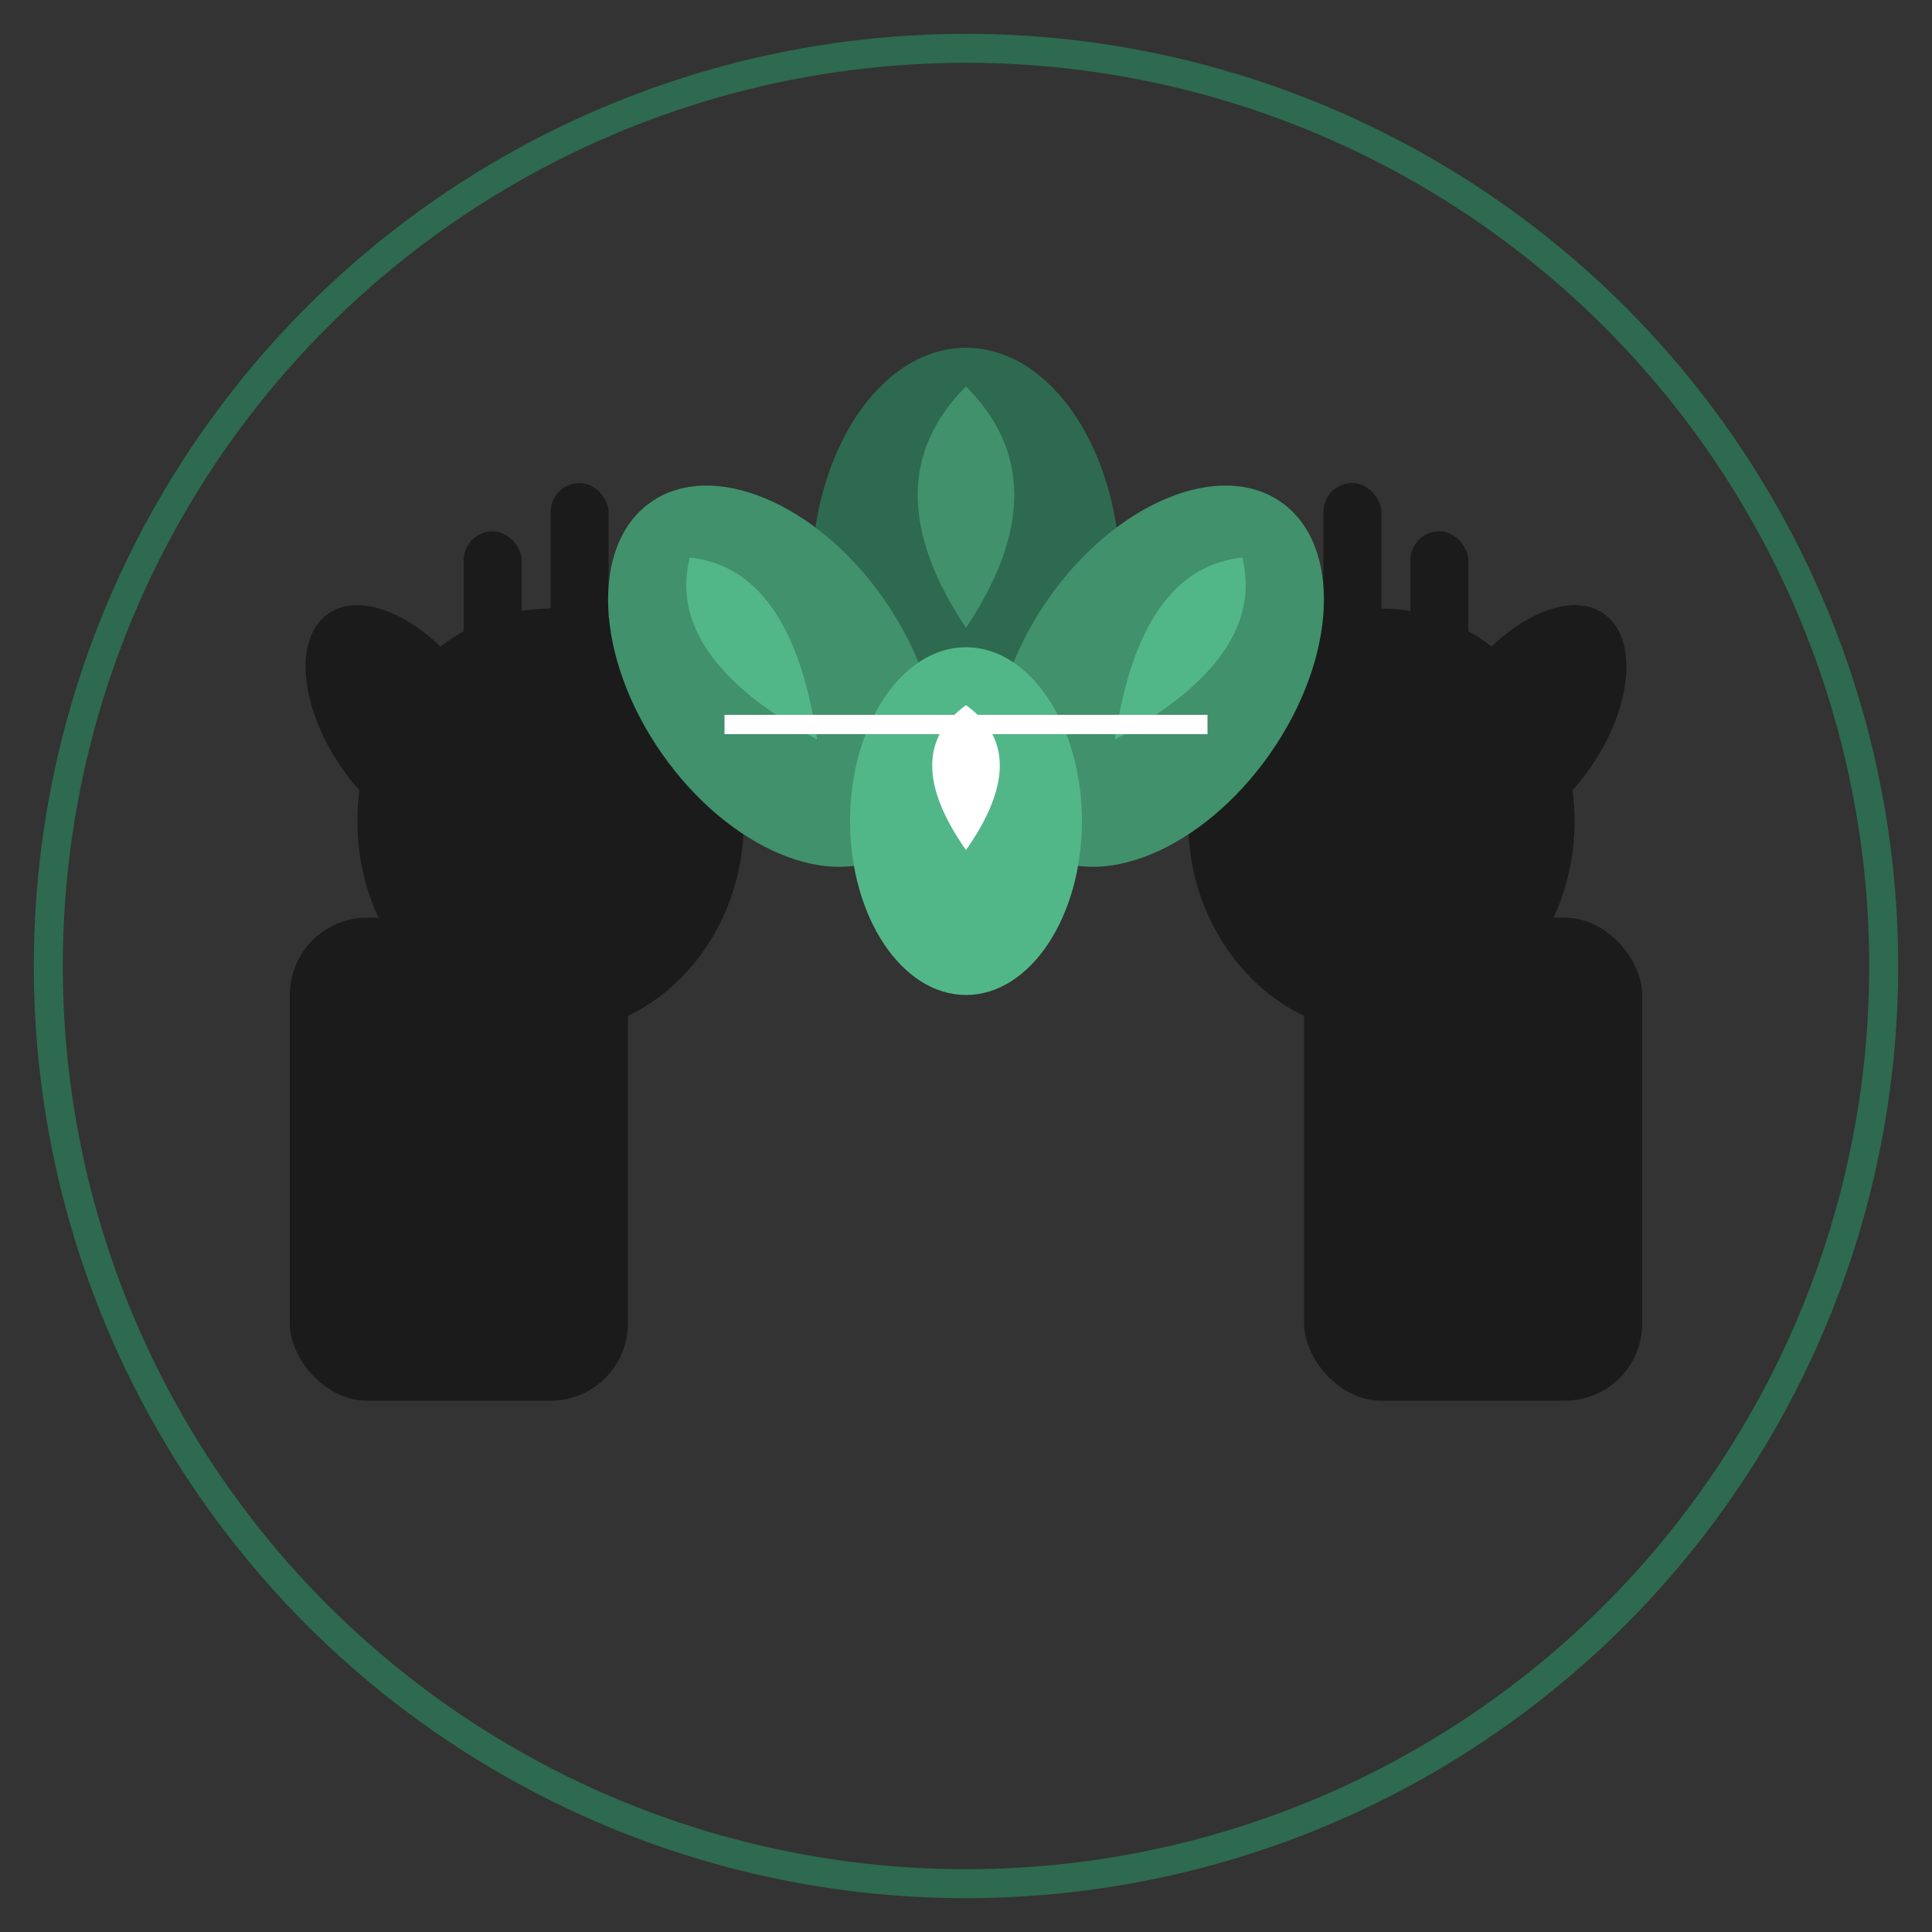 <svg viewBox="0 0 200 200" xmlns="http://www.w3.org/2000/svg">
  <rect x="0" y="0" width="200" height="200" fill="#333333" stroke="none"/>
  <!-- Background circle (optional - can remove) -->
  <circle cx="100" cy="100" r="95" fill="none" stroke="#2D6A4F" stroke-width="3"/>
  
  <!-- Left hand reaching up -->
  <g id="left-hand">
    <!-- Forearm -->
    <rect x="30" y="95" width="35" height="50" rx="8" fill="#1B1B1B"/>
    <!-- Palm -->
    <ellipse cx="57" cy="85" rx="20" ry="22" fill="#1B1B1B"/>
    <!-- Thumb -->
    <ellipse cx="42" cy="75" rx="8" ry="14" fill="#1B1B1B" transform="rotate(-35 42 75)"/>
    <!-- Fingers -->
    <rect x="48" y="55" width="6" height="35" rx="3" fill="#1B1B1B"/>
    <rect x="57" y="50" width="6" height="40" rx="3" fill="#1B1B1B"/>
    <rect x="66" y="55" width="6" height="35" rx="3" fill="#1B1B1B"/>
  </g>
  
  <!-- Right hand reaching up -->
  <g id="right-hand">
    <!-- Forearm -->
    <rect x="135" y="95" width="35" height="50" rx="8" fill="#1B1B1B"/>
    <!-- Palm -->
    <ellipse cx="143" cy="85" rx="20" ry="22" fill="#1B1B1B"/>
    <!-- Thumb -->
    <ellipse cx="158" cy="75" rx="8" ry="14" fill="#1B1B1B" transform="rotate(35 158 75)"/>
    <!-- Fingers -->
    <rect x="128" y="55" width="6" height="35" rx="3" fill="#1B1B1B"/>
    <rect x="137" y="50" width="6" height="40" rx="3" fill="#1B1B1B"/>
    <rect x="146" y="55" width="6" height="35" rx="3" fill="#1B1B1B"/>
  </g>
  
  <!-- Food/Leafy greens in center (held by hands) -->
  <g id="food-leaves">
    <!-- Center leaf -->
    <ellipse cx="100" cy="60" rx="16" ry="24" fill="#2D6A4F"/>
    <path d="M 100 40 Q 110 50 100 65 Q 90 50 100 40" fill="#40916C"/>
    
    <!-- Left leaf -->
    <ellipse cx="80" cy="70" rx="14" ry="22" fill="#40916C" transform="rotate(-35 80 70)"/>
    <path d="M 80 55 Q 88 62 80 78 Q 72 62 80 55" fill="#52B788" transform="rotate(-35 80 70)"/>
    
    <!-- Right leaf -->
    <ellipse cx="120" cy="70" rx="14" ry="22" fill="#40916C" transform="rotate(35 120 70)"/>
    <path d="M 120 55 Q 128 62 120 78 Q 112 62 120 55" fill="#52B788" transform="rotate(35 120 70)"/>
    
    <!-- Bottom leaf accent -->
    <ellipse cx="100" cy="85" rx="12" ry="18" fill="#52B788"/>
    <path d="M 100 73 Q 107 78 100 88 Q 93 78 100 73" fill="#FFFFFF"/>
  </g>
  
  <!-- White connecting line (symbol of unity/flow) -->
  <line x1="75" y1="75" x2="125" y2="75" stroke="#FFFFFF" stroke-width="2"/>
</svg>